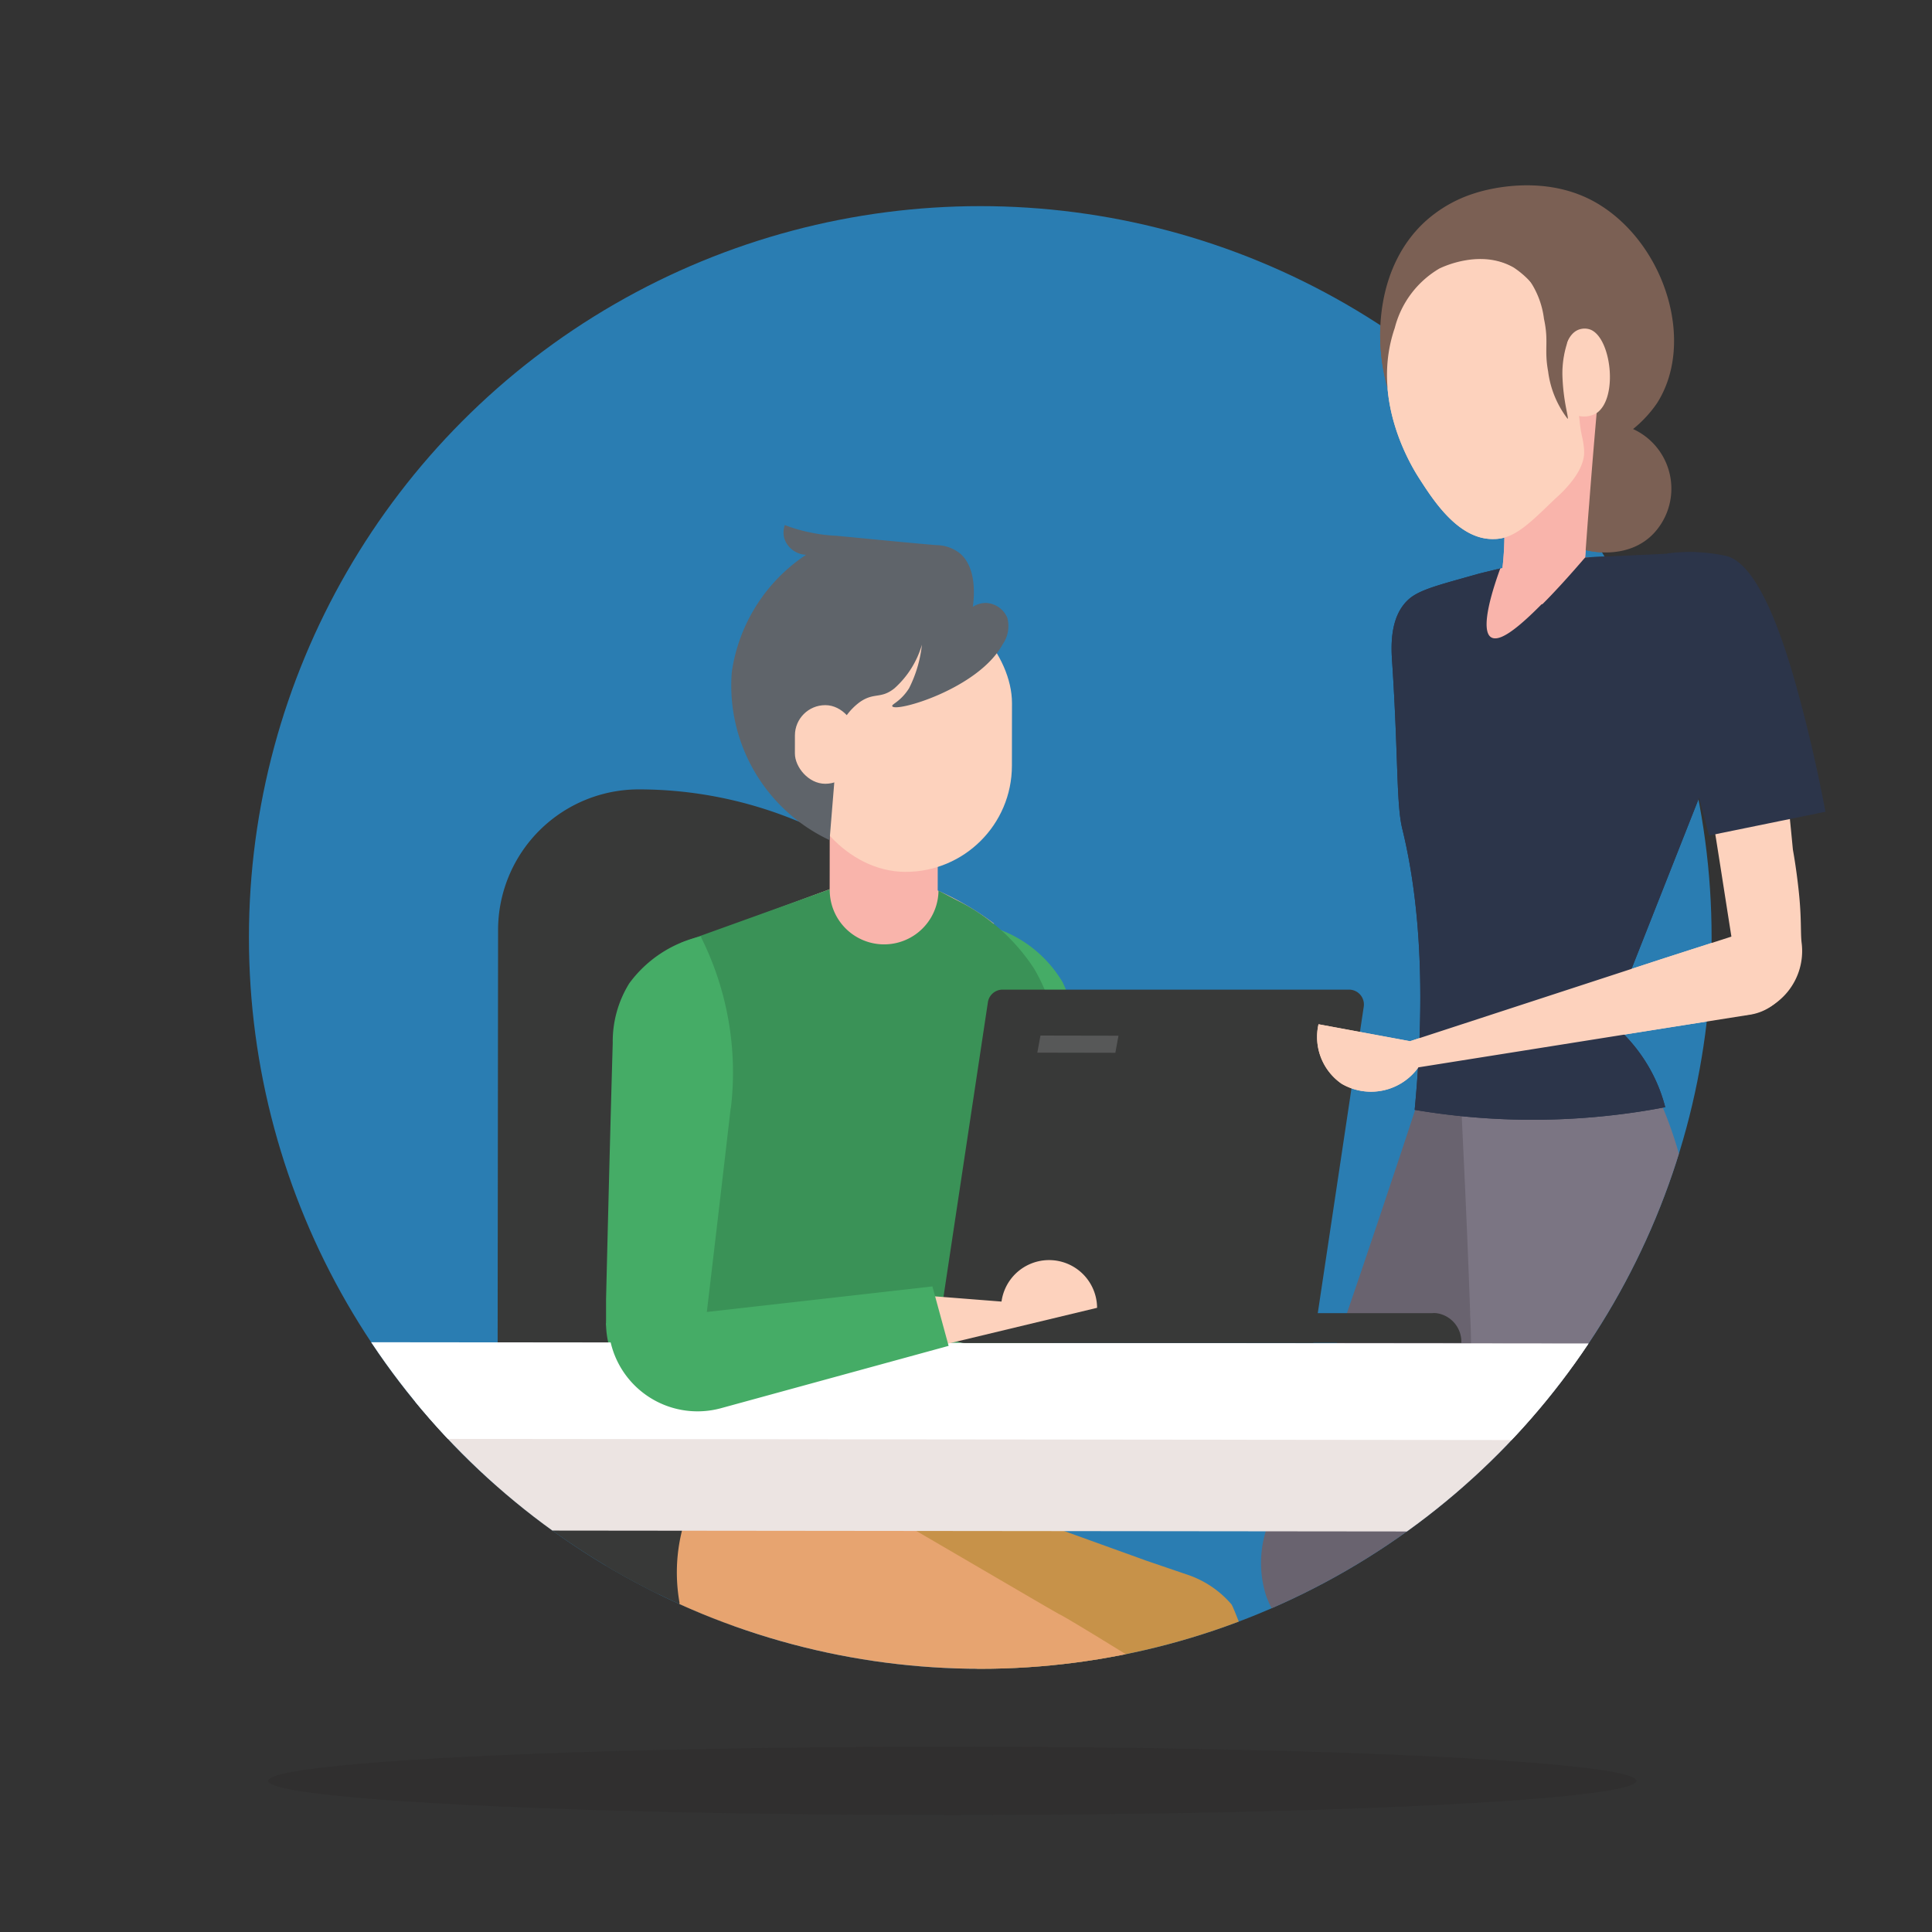 <svg id="Layer_1" data-name="Layer 1" xmlns="http://www.w3.org/2000/svg" xmlns:xlink="http://www.w3.org/1999/xlink" viewBox="0 0 130 130"><rect x="0" y="0" width="130" height="130" fill="#333333" stroke="none"/><defs><style>.cls-1{fill:none;}.cls-2{fill:#2a7db2;}.cls-3{clip-path:url(#clip-path);}.cls-4{fill:#383938;}.cls-5{fill:#69636f;}.cls-6{fill:#7b7583;}.cls-7{fill:#f9b4ab;}.cls-8{fill:#2c354a;}.cls-9{fill:#7b6054;}.cls-10{fill:#fdd2bd;}.cls-11{fill:#c79249;}.cls-12{fill:#e7a470;}.cls-13{fill:#45ac66;}.cls-14{fill:#3a9257;}.cls-15{fill:#5f646a;}.cls-16{fill:#ece4e2;}.cls-17{fill:#fff;}.cls-18{fill:#575858;}.cls-19{fill:#231f20;opacity:0.2;isolation:isolate;}</style><clipPath id="clip-path"><circle class="cls-1" cx="65.96" cy="63.08" r="49.21"/></clipPath></defs><circle class="cls-2" cx="65.96" cy="63.08" r="49.21"/><g class="cls-3"><path class="cls-4" d="M72.26,109.39l-37.94,0A12.81,12.81,0,0,1,33.8,108c0-.06,0-.12,0-.18a11.18,11.18,0,0,1-.42-3V103l0-4.89v0h.18C39,98,42.8,98,46,98h1.45l3.69,0H53l2.28,0,4.35,0,4.77,0,2.29,0h1.75v.32a10.86,10.86,0,0,0,.1,1.27c0,.26.08.51.13.77a2.38,2.38,0,0,0,0,.26c0,.18.09.37.13.56.1.39.22.78.35,1.16,0,.14.09.27.13.4s.11.32.17.47c.59,1.6,1.36,3.2,2.1,4.8l.08.18c.18.38.36.77.53,1.15Z"/><rect class="cls-4" x="48.03" y="105.29" width="4.61" height="3.54" transform="translate(-56.78 157.29) rotate(-89.94)"/><rect class="cls-4" x="40.21" y="105.29" width="4.61" height="3.54" transform="translate(-64.58 149.46) rotate(-89.94)"/><path class="cls-4" d="M33.51,53.12H70.87a0,0,0,0,1,0,0V89.91a9.47,9.47,0,0,1-9.47,9.47h0A27.89,27.89,0,0,1,33.51,71.49V53.12a0,0,0,0,1,0,0Z" transform="translate(104.29 152.56) rotate(-179.94)"/><path class="cls-5" d="M112.09,77.49c-.37.87-.73,1.72-1.09,2.54h0c-1.33,3.07-2.6,5.82-3.75,8.18l-.08.18-1,2h0c-.56,1.12-1.08,2.13-1.54,3-.88,1.64-1.56,2.83-2,3.48l-.25.38-.52.71-.14.18-.48.63-.43.57c-.55.71-.94,1.19-.94,1.19l-.37.45c-.58.71-1.16,1.39-1.73,2-1.16,1.32-2.31,2.52-3.43,3.63.29.27.7.66,1.17,1.16l.17.18c.27.31.57.64.87,1l.32.39H86.31a3.4,3.4,0,0,0-.21-.28,6.47,6.47,0,0,1-.67-1.12.75.75,0,0,1-.08-.18,3.7,3.7,0,0,1-.16-.4,7.29,7.29,0,0,1,0-4.39,14.76,14.76,0,0,1,.86-2.21c.31-.65.69-1.55,1.13-2.68a1.34,1.34,0,0,1,.07-.18c.13-.34.27-.7.41-1.08.66-1.75,1.42-3.9,2.3-6.41a.64.64,0,0,1,0-.07v0h0c.22-.64.44-1.29.68-2v0l.06-.18c.45-1.31.93-2.71,1.42-4.18l.39-1.15c.31-.92.63-1.87.95-2.84v0q.86-2.55,1.77-5.33c.33-1,.66-2,1-3l.2-.59c.1.09.31.25.6.46a12.11,12.11,0,0,0,1.26.82h0a11.55,11.55,0,0,0,8.25,1.49,10.56,10.56,0,0,0,4.11-2,19.65,19.65,0,0,1,.88,2.6l0,.07A19.47,19.47,0,0,1,112.09,77.49Z"/><path class="cls-6" d="M113.45,86c-.21.79-.43,1.55-.64,2.26l-.06.18c-.21.73-.43,1.41-.62,2v0c-.5,1.53-.86,2.54-.86,2.54s-.75,2-1.37,3.94c0,.06,0,.12,0,.18s-.12.35-.17.52l-.12.38c0,.07,0,.13,0,.18-.37,1.2-.67,2.25-.9,3.12.32.43.76,1,1.22,1.77.22.37.45.77.68,1.21a17.5,17.5,0,0,1,1.41,3.59c0,.06,0,.12,0,.18.12.45.22.91.31,1.4h-9.35l-.47-1.4-.07-.18c-.38-1.1-.76-2.11-1.12-3,0-.1-.09-.21-.13-.31l-.31-.69c-.13-.29-.25-.57-.37-.82-.27-.58-.48-1-.48-1l-.1-.21a7.48,7.48,0,0,1-.35-.84c0-.12-.08-.24-.11-.37A9,9,0,0,1,99,98.16V98c0-.46,0-.84,0-1.08a1.76,1.76,0,0,0,0-.19c0-.51.07-1.43.06-2.72,0-1,0-2.18-.08-3.57v0q0-.95-.06-2c0-.06,0-.12,0-.18-.08-2.34-.19-5.09-.33-8.18h0c-.07-1.55-.15-3.19-.23-4.91,0-.35,0-.69,0-1,0-.55,0-1.12-.08-1.69h0c0-.33,0-.67,0-1,0-.09,0-.18,0-.28,0-.37,0-.75,0-1.13l2.51.12,4.38.21,4.86.23c.26.47.49.94.72,1.4.45.92.85,1.79,1.19,2.62A27.76,27.76,0,0,1,113.53,80v0A13.21,13.21,0,0,1,113.45,86Z"/><path class="cls-7" d="M95.51,40.85a17.83,17.83,0,0,1,8.23-3.13c2.22-.25,6.14-.69,8.72,1.41,4.6,3.77,3.77,15-2.4,19.5C106.85,61,101.59,62,99.4,59.83s0-5.41-1.39-12.08A26.92,26.92,0,0,0,95.51,40.85Z"/><path class="cls-8" d="M115.66,50.3l-7.29,18.47a11.24,11.24,0,0,1,1.9,2,10.74,10.74,0,0,1,1.78,3.73c-1.24.24-2.56.44-4,.59a47.48,47.48,0,0,1-12.86-.41c.87-9.15.1-15.11-.84-18.94-.4-1.67-.26-4.83-.67-11.11-.07-1-.21-3.08,1.07-4.27.74-.69,2.09-1,4.8-1.77l1.4-.34c-1,2.75-1.15,4.3-.62,4.63s1.64-.44,3.41-2.23q1.23-1.23,2.87-3.14h0c3.37-.15,5.82-.25,6.59-.32a5.5,5.5,0,0,1,1.72.09l.31.08C116.14,37.6,116.79,40.05,115.66,50.3Z"/><path class="cls-9" d="M99.24,13c.34-.11,4.76-1.55,8.49.84,4.36,2.78,6.35,9.26,3.76,13.3a8.17,8.17,0,0,1-4.31,3.17c.83,1.09.93,1.78.74,2.24-.72,1.81-6.62,2.3-10.55-.43a10.48,10.48,0,0,1-4-6c-1-3.42-.67-8.27,2.51-11.2A8.93,8.93,0,0,1,99.24,13Z"/><path class="cls-9" d="M105.7,25.7c.47,0,1.35.34,2.37,2.77a4.41,4.41,0,0,1,3.27,7.35c-1.72,1.92-4.84,1.58-6.67.33a5.6,5.6,0,0,1-2.18-3.28Z"/><path class="cls-7" d="M106.66,37.51q-1.64,1.91-2.87,3.14l-3.14.06a20.13,20.13,0,0,0,.53-6.21,19.8,19.8,0,0,0-1.54-6.33,8.08,8.08,0,0,1,1.55-.88,9.14,9.14,0,0,1,6.3-.12q-.3,3.36-.56,6.77C106.83,35.14,106.75,36.33,106.66,37.51Z"/><path class="cls-10" d="M106.59,30.36c0-.07,0-.36-.14-1s-.15-1-.2-1.37a1.67,1.67,0,0,0,1.16-.18c1.52-1,1-5.19-.45-5.65a1.14,1.14,0,0,0-.67,0c-.92.28-1.08,1.72-1.09,1.84a13.41,13.41,0,0,0-1-3,6,6,0,0,0-2.35-3c-2.25-1.29-4.85,0-5,.07a6.5,6.5,0,0,0-3,4c-1.6,4.64.92,9,1.66,10.14.94,1.46,2.64,4.12,5,4.06,1.37,0,2.36-1,4.09-2.67C106.55,31.88,106.61,30.75,106.59,30.36Z"/><path class="cls-9" d="M97.24,17.43c1.26-.18,4.08-.4,5.58,1.3a5.84,5.84,0,0,1,1.07,2.72c.34,1.58,0,2,.28,3.54a6.61,6.61,0,0,0,1.31,3.19c.11,0-.31-1.17-.35-3a6.69,6.69,0,0,1,.29-2,2,2,0,0,1,.44-.91,2.21,2.21,0,0,1,1.89-.45,10.83,10.83,0,0,0-.65-2c-.55-1.3-2.08-5-4.89-5.2A5.44,5.44,0,0,0,97.24,17.43Z"/><path class="cls-10" d="M117.36,68.31h0c-.38-2.26-.76-4.67-1.14-7.08-.25-1.6-.5-3.21-.75-4.78-.13-.77-.25-1.54-.38-2.29-1-3-4.75-14.39-1.76-16.29A3.12,3.12,0,0,1,116,37.5h0a4.85,4.85,0,0,1,2.23,3.12c.39,1.85.76,3.78,1.09,5.78.63,3.81,1,7.41,1.32,10.77.11.61.25,1.5.37,2.58.23,2,.13,3,.22,3.71A4.34,4.34,0,0,1,117.36,68.31Z"/><path class="cls-8" d="M115,56.22l7.83-1.6c-.63-3.35-1.33-6.16-1.92-8.3-.77-2.76-2.46-8.34-4.75-8.91a11.67,11.67,0,0,0-1.85-.25,11.06,11.06,0,0,0-2.11.08c-.49,1-1,2-1.45,3.08Q112.9,48.27,115,56.22Z"/><path class="cls-11" d="M86.55,117.69l-32-8.32a10.17,10.17,0,0,1-.32-1.39l0-.18a18.89,18.89,0,0,1,0-4.8c0-.26.06-.52.1-.78.13-.91.31-1.86.54-2.84.09-.41.2-.84.31-1.26,0-.06,0-.12,0-.18v0c.09-.34.19-.69.29-1,0-.14.09-.29.14-.44.12-.39.24-.78.37-1.18l2.69,0,3.68,0,1.9,0,2.56,0c0,.52-.09,1-.14,1.55,0,.31,0,.63-.08.94,0,0,0,.09,0,.14s0,.12,0,.18c0,.42-.07.84-.11,1.27l-.12,1.33c0,.14,0,.28,0,.41l2.81,1,1.09.4,1.32.47,5.1,1.84.44.16,2.93,1a6.74,6.74,0,0,1,2.65,1.76l.16.18C83.2,108.44,86.3,117.19,86.55,117.69Z"/><path class="cls-12" d="M78.41,113s-28.24,7.31-32.69-5c0-.06,0-.12,0-.18a11.61,11.61,0,0,1,.16-4.79c.07-.35.15-.7.25-1h0a26.79,26.79,0,0,1,.8-2.57c.16-.42.32-.84.49-1.27l.06-.14,0,0c.15-.36.3-.72.47-1.08q.49-1.11,1.08-2.25l.59-1.1,2,.39.92.17.38.08H53l5.76,1.11,1.51.29-.24.86c0,.15-.09.3-.13.45-.09.33-.18.66-.28,1a.31.31,0,0,1,0,.08c0,.06,0,.12-.05.18-.12.42-.24.85-.35,1.27-.17.59-.34,1.19-.5,1.79l2,1.18h0l1.12.65,8.24,4.81.31.18.87.5C71.56,108.7,78.32,112.87,78.41,113Z"/><rect class="cls-7" x="55.83" y="52.78" width="7.27" height="8.31" transform="translate(118.87 113.93) rotate(-179.94)"/><path class="cls-13" d="M69.92,101.11l-5.52-.59q-.25-13.39-.5-26.78a20,20,0,0,1,.76-6,20.64,20.64,0,0,1,2.3-5.2l.05-.08a8.29,8.29,0,0,1,4.49,3.63,7.52,7.52,0,0,1,.72,4.06C72,73.61,71.16,85.28,69.92,101.11Z"/><path class="cls-7" d="M66.89,62.15a19.08,19.08,0,0,0-3.46-2.08A19.38,19.38,0,0,0,59,58.66L46.26,63.38l13.33,2.69Z"/><path class="cls-14" d="M63.15,59.93a3.66,3.66,0,1,1-7.32-.09l-10,3.6c.39,12.86-.12,25.73.27,38.59,7.75.18,16.4.36,24.15.55.88-16.76,1.1-29,1-31.46a12.12,12.12,0,0,0-1.66-5.93l0,0,0,0a13.1,13.1,0,0,0-5.26-4.64Z"/><path class="cls-13" d="M49.17,74.54q-.81,7-1.63,13.92L46.78,95h0a6,6,0,0,1-6-6.16l0-1.4c.21-8.72.38-14.9.45-17.27a7.41,7.41,0,0,1,1.11-4A8.24,8.24,0,0,1,47.18,63l0,.08a20.32,20.32,0,0,1,2,11.47Z"/><rect class="cls-10" x="53.79" y="40.15" width="14.3" height="18.51" rx="7.15" transform="translate(121.83 98.88) rotate(-179.94)"/><path class="cls-15" d="M63,36.68a2.61,2.61,0,0,1,1.56.53c1.16.94,1,2.89.9,3.62a1.66,1.66,0,0,1,.88-.26,1.64,1.64,0,0,1,1.44,1,2.14,2.14,0,0,1-.31,1.78c-1.63,3-7.23,4.61-7.43,4.17-.07-.14.55-.29,1.13-1.21a8.45,8.45,0,0,0,.88-3.11h0l0,.12a6.28,6.28,0,0,1-1.87,3c-.92.73-1.35.25-2.31.91a4.1,4.1,0,0,0-1.45,1.95l-.6,7.35a11.49,11.49,0,0,1-6.58-11.3,11.42,11.42,0,0,1,5-7.9,1.61,1.61,0,0,1-1.43-1,1.46,1.46,0,0,1,0-1,10,10,0,0,0,1.63.48,10.35,10.35,0,0,0,1.83.24C59,36.31,61.19,36.53,63,36.68Z"/><rect class="cls-10" x="53.49" y="47.45" width="4.09" height="5.29" rx="2.04" transform="translate(0.05 -0.06) rotate(0.06)"/><rect class="cls-4" x="19.15" y="100.57" width="13.88" height="3.68" transform="translate(-76.35 128.38) rotate(-89.94)"/><rect class="cls-4" x="114.19" y="98.63" width="18.07" height="3.56" transform="translate(22.68 223.53) rotate(-89.94)"/><rect class="cls-16" x="27.93" y="90.39" width="93.51" height="12.64" transform="translate(0.1 -0.08) rotate(0.06)"/><rect class="cls-17" x="15.87" y="90.37" width="115.98" height="6.5" transform="translate(0.1 -0.08) rotate(0.06)"/><path class="cls-4" d="M65,90.36l23.37,0,.3-2,3.09-20.6a1,1,0,0,0-1-1.17l-23.29,0a1,1,0,0,0-1,.87l-3.15,20.9h0A1.72,1.72,0,0,0,65,90.36Z"/><path class="cls-4" d="M63.26,88.65A1.71,1.71,0,0,0,65,90.36l33.33,0a1.94,1.94,0,0,0-1.68-2,1.36,1.36,0,0,0-.29,0l-33,0A1.14,1.14,0,0,0,63.26,88.65Z"/><polygon class="cls-18" points="69.8 70.83 75.05 70.84 75.26 69.69 70.01 69.68 69.8 70.83"/><path class="cls-10" d="M62.33,90.76,73.82,88a3.23,3.23,0,0,0-6.43-.42L60,87Z"/><path class="cls-13" d="M62.74,86.56l1.09,4-15.3,4.19a6,6,0,0,1-7.42-4.34c-.12-.46-.23-.92-.34-1.36l6.78-.77Z"/><path class="cls-10" d="M117.73,68.28l-5.38.85L95.44,71.82a3.92,3.92,0,0,1-5.17,1.1,3.83,3.83,0,0,1-1.55-4l6.16,1.14L112,64.47,118,62.54a2.54,2.54,0,0,1,1.83.5l.42.41.27.29,0,0h0A3.48,3.48,0,0,1,117.73,68.28Z"/></g><path class="cls-7" d="M95.51,40.85a17.83,17.83,0,0,1,8.23-3.13c2.22-.25,6.14-.69,8.72,1.41,4.6,3.77,3.77,15-2.4,19.5C106.85,61,101.59,62,99.4,59.83s0-5.41-1.39-12.08A26.92,26.92,0,0,0,95.51,40.85Z"/><path class="cls-8" d="M115.66,50.3l-7.29,18.47a11.24,11.24,0,0,1,1.9,2,10.74,10.74,0,0,1,1.78,3.73c-1.24.24-2.56.44-4,.59a47.48,47.48,0,0,1-12.86-.41c.87-9.15.1-15.11-.84-18.94-.4-1.67-.26-4.83-.67-11.11-.07-1-.21-3.08,1.07-4.27.74-.69,2.09-1,4.8-1.77l1.4-.34c-1,2.75-1.15,4.3-.62,4.63s1.64-.44,3.41-2.23q1.23-1.23,2.87-3.14h0c3.37-.15,5.82-.25,6.59-.32a5.5,5.5,0,0,1,1.72.09l.31.08C116.14,37.6,116.79,40.05,115.66,50.3Z"/><path class="cls-9" d="M99.24,13c.34-.11,4.76-1.55,8.49.84,4.36,2.78,6.35,9.26,3.76,13.3a8.17,8.17,0,0,1-4.31,3.17c.83,1.09.93,1.78.74,2.24-.72,1.81-6.62,2.3-10.55-.43a10.48,10.48,0,0,1-4-6c-1-3.42-.67-8.27,2.51-11.2A8.93,8.93,0,0,1,99.24,13Z"/><path class="cls-9" d="M105.7,25.7c.47,0,1.35.34,2.37,2.77a4.41,4.41,0,0,1,3.27,7.35c-1.72,1.92-4.84,1.58-6.67.33a5.6,5.6,0,0,1-2.18-3.28Z"/><path class="cls-7" d="M106.66,37.51q-1.64,1.91-2.87,3.14l-3.14.06a20.13,20.13,0,0,0,.53-6.21,19.8,19.8,0,0,0-1.54-6.33,8.08,8.08,0,0,1,1.55-.88,9.14,9.14,0,0,1,6.3-.12q-.3,3.36-.56,6.77C106.83,35.14,106.75,36.33,106.66,37.51Z"/><path class="cls-10" d="M106.59,30.36c0-.07,0-.36-.14-1s-.15-1-.2-1.37a1.67,1.67,0,0,0,1.16-.18c1.52-1,1-5.19-.45-5.65a1.14,1.14,0,0,0-.67,0c-.92.28-1.08,1.72-1.09,1.84a13.41,13.41,0,0,0-1-3,6,6,0,0,0-2.35-3c-2.25-1.29-4.85,0-5,.07a6.5,6.5,0,0,0-3,4c-1.6,4.64.92,9,1.66,10.14.94,1.46,2.64,4.12,5,4.06,1.37,0,2.36-1,4.09-2.67C106.55,31.88,106.61,30.75,106.59,30.36Z"/><path class="cls-9" d="M97.24,17.43c1.26-.18,4.08-.4,5.58,1.3a5.84,5.84,0,0,1,1.07,2.72c.34,1.58,0,2,.28,3.54a6.61,6.61,0,0,0,1.31,3.19c.11,0-.31-1.17-.35-3a6.69,6.69,0,0,1,.29-2,2,2,0,0,1,.44-.91,2.21,2.21,0,0,1,1.89-.45,10.83,10.83,0,0,0-.65-2c-.55-1.3-2.08-5-4.89-5.2A5.44,5.44,0,0,0,97.24,17.43Z"/><path class="cls-10" d="M117.36,68.31h0c-.38-2.26-.76-4.67-1.14-7.08-.25-1.6-.5-3.21-.75-4.78-.13-.77-.25-1.54-.38-2.29-1-3-4.75-14.39-1.76-16.29A3.12,3.12,0,0,1,116,37.5h0a4.85,4.85,0,0,1,2.23,3.12c.39,1.85.76,3.78,1.09,5.78.63,3.81,1,7.41,1.32,10.77.11.61.25,1.5.37,2.58.23,2,.13,3,.22,3.71A4.34,4.34,0,0,1,117.36,68.31Z"/><path class="cls-8" d="M115,56.22l7.83-1.6c-.63-3.35-1.33-6.16-1.92-8.3-.77-2.76-2.46-8.34-4.75-8.91a11.67,11.67,0,0,0-1.85-.25,11.06,11.06,0,0,0-2.11.08c-.49,1-1,2-1.45,3.08Q112.9,48.27,115,56.22Z"/><path class="cls-10" d="M117.73,68.28l-5.38.85L95.44,71.82a3.92,3.92,0,0,1-5.17,1.1,3.83,3.83,0,0,1-1.55-4l6.16,1.14L112,64.47,118,62.54a2.54,2.54,0,0,1,1.83.5l.42.41.27.29,0,0h0A3.48,3.48,0,0,1,117.73,68.28Z"/><ellipse id="Ellipse_7" data-name="Ellipse 7" class="cls-19" cx="64.08" cy="119.83" rx="46.03" ry="2.3"/></svg>